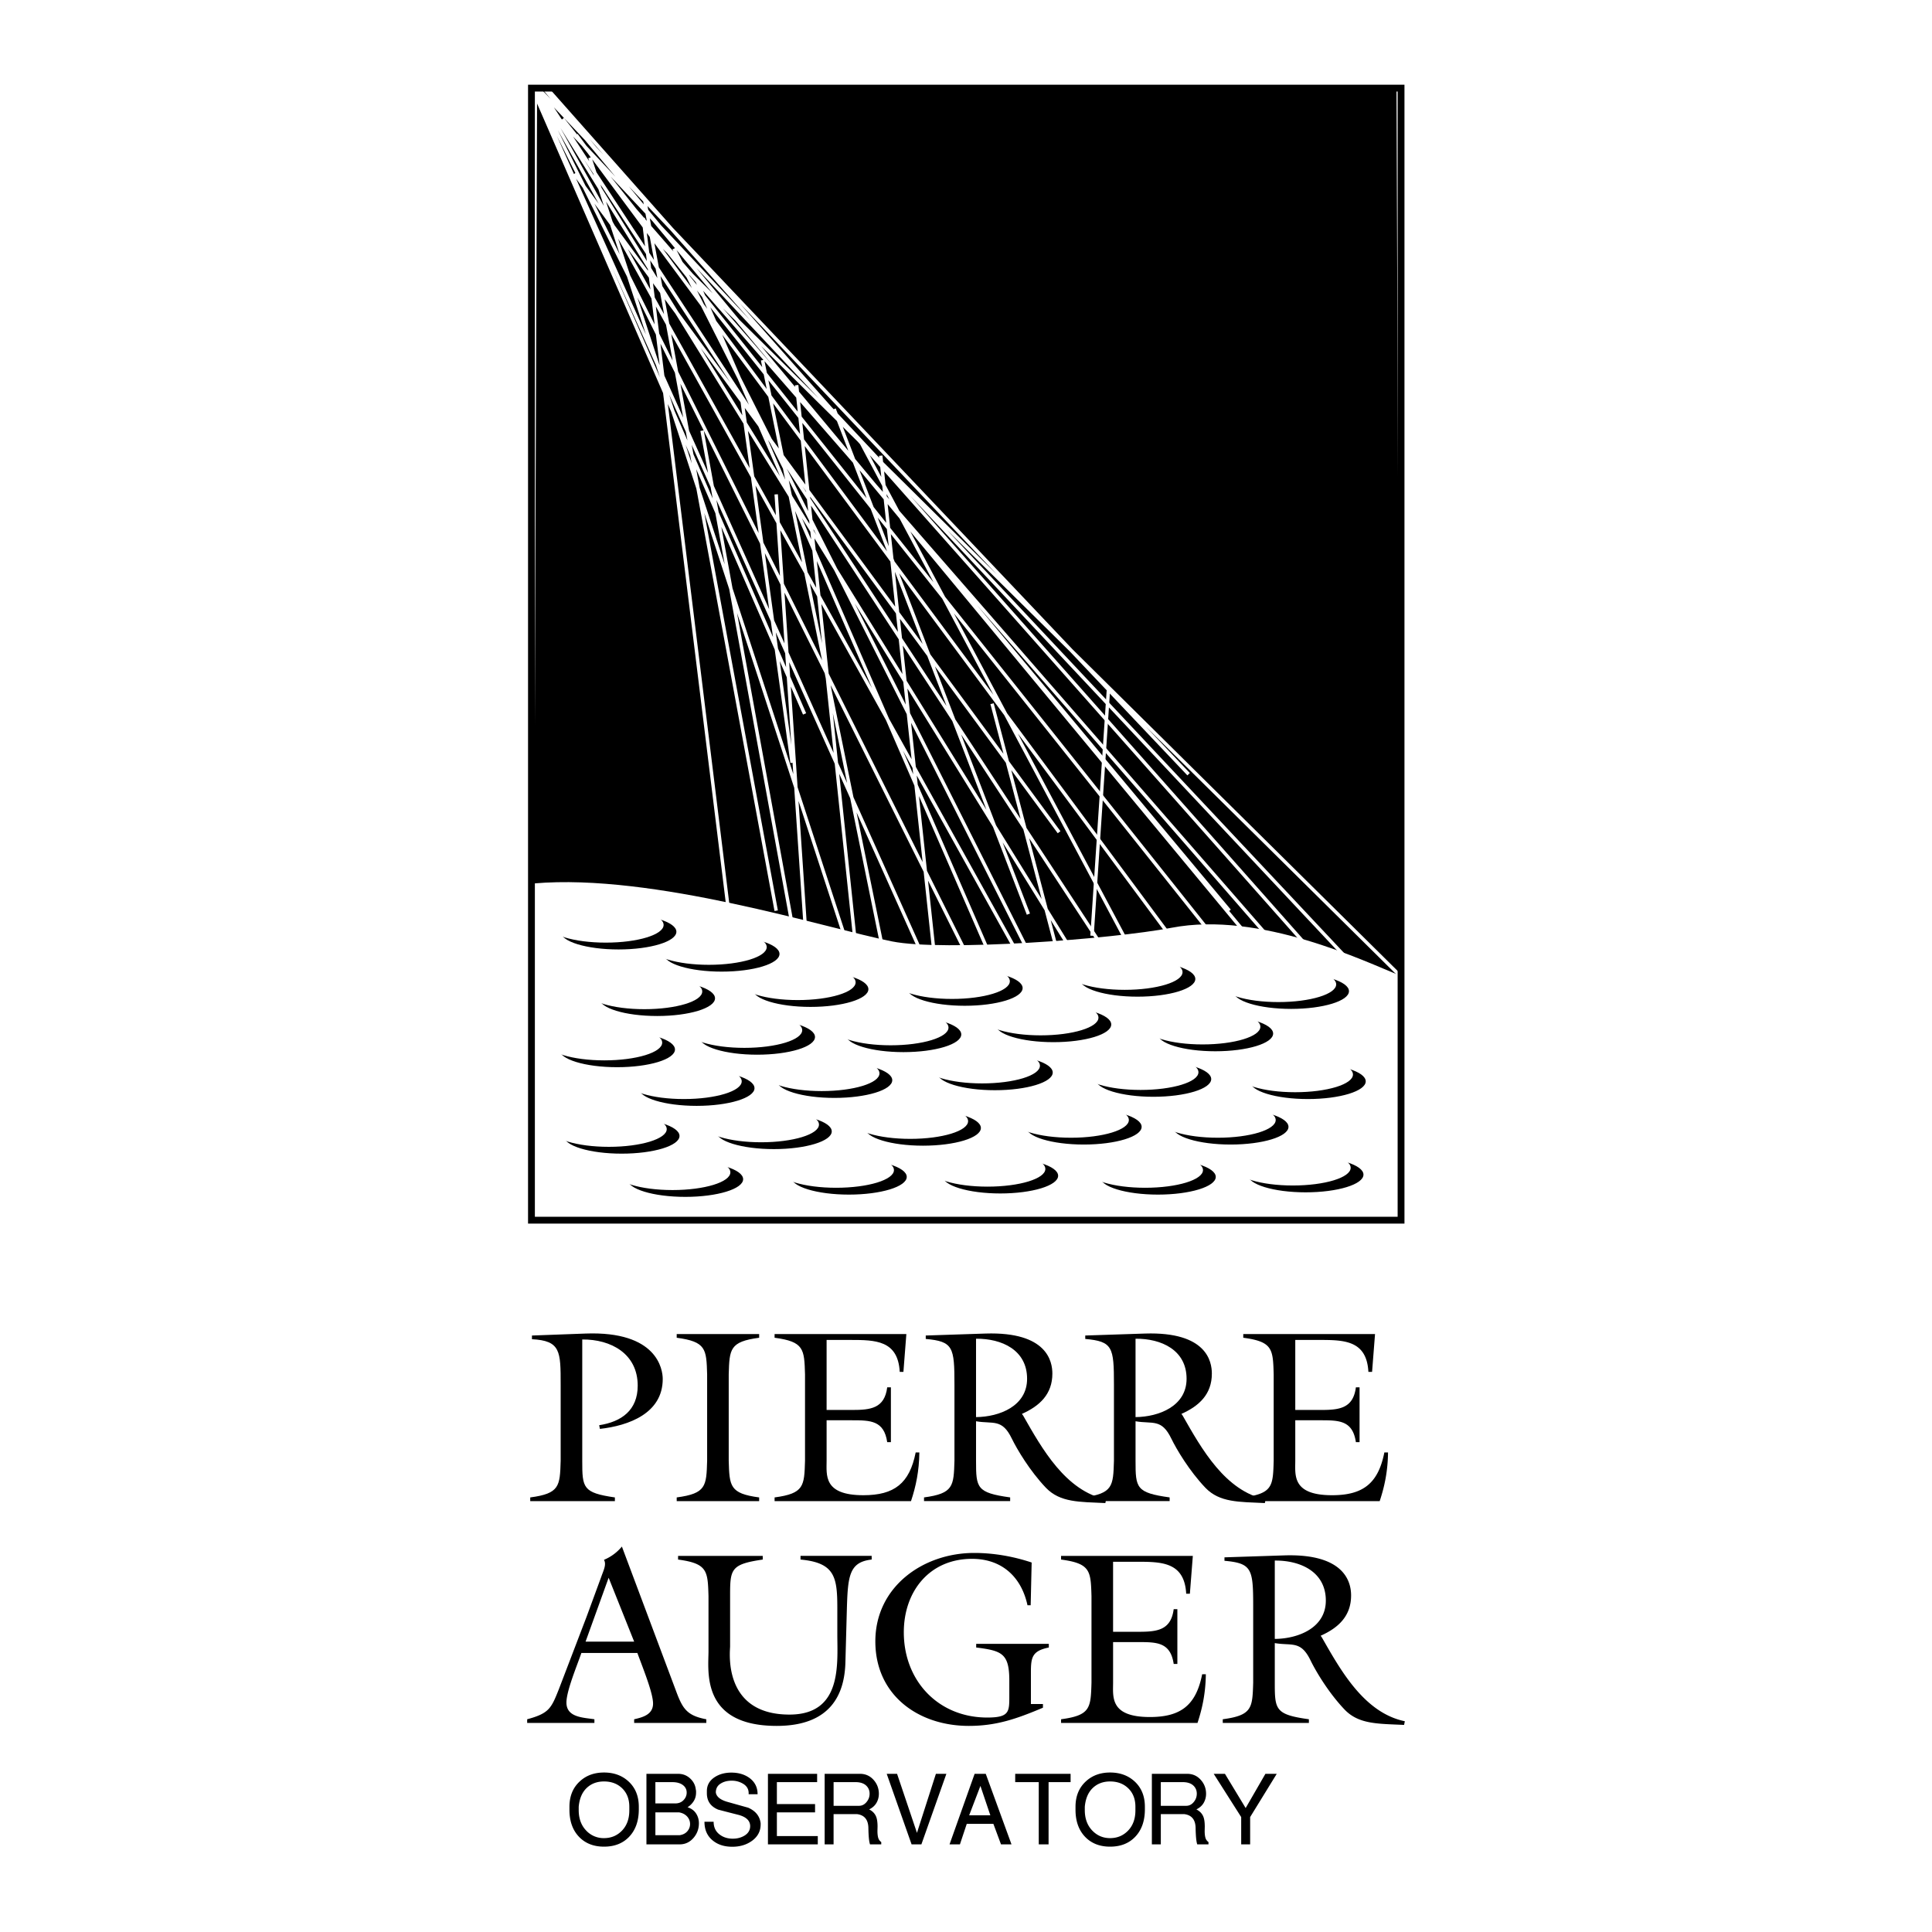 <svg xmlns="http://www.w3.org/2000/svg" width="2500" height="2500" viewBox="0 0 192.756 192.756"><path fill-rule="evenodd" clip-rule="evenodd" fill="#fff" d="M0 0h192.756v192.756H0V0z"/><path d="M53.587 8.822l85.743.226.34 88.284c-3.4-1.363-13.941-6.47-22.783-4.768-5.959 1.147-22.784 2.383-27.884 1.362-6.744-1.35-23.804-6.81-35.706-5.788l.29-79.316zM53.073 133.246l5.337-.197c7.173-.27 7.711 3.58 7.711 4.535 0 3.432-3.403 4.658-6.267 4.977l-.073-.367c2.228-.344 3.843-1.496 3.843-3.947 0-3.186-2.668-4.633-5.533-4.607v12.107c0 2.697.049 3.188 3.256 3.652v.369h-8.446v-.369c2.938-.391 2.962-1.127 3.036-3.652v-7.598c0-3.334 0-4.389-2.864-4.535v-.368zM72.705 145.746c.074 2.525.098 3.262 3.036 3.652v.369h-8.226v-.369c2.938-.391 2.962-1.127 3.036-3.652v-8.627c-.073-2.525-.098-3.26-3.036-3.652v-.367h8.226v.367c-2.938.393-2.962 1.127-3.036 3.652v8.627zM77.281 149.398c2.938-.391 2.963-1.127 3.036-3.652v-8.627c-.073-2.525-.098-3.26-3.036-3.652v-.367h13.146l-.293 3.773h-.367c-.172-3.162-2.449-3.186-4.921-3.186h-2.375v6.986h2.546c1.836 0 3.231-.148 3.501-2.256h.367v5.467h-.367c-.318-2.158-1.665-2.182-3.501-2.182h-2.546v4.02c0 1.445-.343 3.457 3.672 3.457 3.085 0 4.603-1.178 5.215-4.266h.367c-.024 1.863-.343 3.383-.833 4.854H77.281v-.369zM95.226 138.148c0-3.75-.123-4.314-2.864-4.561v-.342l5.973-.197c6.17-.195 6.66 2.82 6.66 3.996 0 2.059-1.273 3.236-3.037 4.02l.123.172c1.885 3.309 4.236 7.525 8.275 8.359l-.074.367c-2.596-.123-4.504-.049-5.924-1.52-1.615-1.691-2.889-3.848-3.404-4.902-.979-2.035-1.859-1.445-3.574-1.74v3.945c0 2.697.051 3.188 3.404 3.652v.369H92.19v-.369c2.938-.391 2.962-1.127 3.036-3.652v-7.597zm2.153 3.237c2.352-.025 5.094-1.104 5.094-3.824 0-2.869-2.521-4.021-5.094-3.996v7.82z" fill-rule="evenodd" clip-rule="evenodd"/><path d="M111.139 138.148c0-3.75-.123-4.314-2.863-4.561v-.342l5.973-.197c6.17-.195 6.658 2.82 6.658 3.996 0 2.059-1.271 3.236-3.035 4.02l.123.172c1.885 3.309 4.234 7.525 8.273 8.359l-.072.367c-2.596-.123-4.506-.049-5.926-1.52-1.615-1.691-2.889-3.848-3.402-4.902-.979-2.035-1.861-1.445-3.574-1.74v3.945c0 2.697.049 3.188 3.402 3.652v.369h-8.592v-.369c2.938-.391 2.961-1.127 3.035-3.652v-7.597zm2.154 3.237c2.35-.025 5.092-1.104 5.092-3.824 0-2.869-2.521-4.021-5.092-3.996v7.82z" fill-rule="evenodd" clip-rule="evenodd"/><path d="M124.041 149.398c2.938-.391 2.963-1.127 3.035-3.652v-8.627c-.072-2.525-.098-3.26-3.035-3.652v-.367h13.146l-.295 3.773h-.367c-.17-3.162-2.447-3.186-4.92-3.186h-2.375v6.986h2.547c1.836 0 3.23-.148 3.5-2.256h.367v5.467h-.367c-.318-2.158-1.664-2.182-3.5-2.182h-2.547v4.02c0 1.445-.342 3.457 3.674 3.457 3.084 0 4.602-1.178 5.213-4.266h.367c-.023 1.863-.342 3.383-.832 4.854h-13.611v-.369zM58.006 164.914c-.417 1.225-1.493 3.773-1.493 4.951 0 1.494 1.688 1.494 2.791 1.666v.367h-6.708v-.367c2.179-.588 2.399-1.078 3.158-2.99l2.767-7.232 1.468-3.994c.221-.637.539-1.227.27-1.691a4.612 4.612 0 0 0 1.787-1.324l5.386 14.365c.661 1.789 1.077 2.5 3.036 2.867v.367H63.27v-.367c.857-.195 1.885-.467 1.885-1.568 0-1.029-.931-3.334-1.567-5.049h-5.582v-.001zm2.718-7.502l-2.301 6.373h4.847l-2.546-6.373zM86.967 155.23v.367c-2.228.246-2.374 1.619-2.473 4.854l-.147 5.369c-.073 3.162-1.419 6.373-6.854 6.373-7.589 0-6.806-5.49-6.806-7.451v-5.492c-.073-2.523-.098-3.26-3.035-3.652v-.367h8.446v.367c-3.207.467-3.256.957-3.256 3.652v5.025c0 .467-.783 6.789 5.924 6.789 5.288 0 4.774-5.049 4.774-8.039v-2.574c0-3.113-.245-4.535-3.672-4.854v-.367h7.099zM104.055 170.012v.367c-2.621 1.104-4.627 1.814-7.394 1.814-5.043 0-9.328-3.064-9.328-8.432 0-5.441 4.75-8.824 9.866-8.824 1.934 0 3.893.342 5.729.955l-.098 4.266h-.318c-.611-2.844-2.57-4.633-5.533-4.633-4.235 0-6.806 3.234-6.806 7.328 0 4.854 3.452 8.506 8.323 8.506 2.229 0 2.203-.588 2.203-2.182v-1.471c0-2.721-.709-3.014-3.305-3.334v-.367h7.246v.367c-1.713.344-1.787 1.029-1.787 2.551v3.088h1.202v.001zM105.863 171.531c2.938-.393 2.961-1.127 3.035-3.652v-8.629c-.074-2.523-.098-3.26-3.035-3.652v-.367h13.146l-.295 3.775h-.367c-.172-3.162-2.447-3.188-4.92-3.188h-2.375v6.986h2.545c1.838 0 3.232-.146 3.502-2.256h.367v5.467h-.366c-.318-2.156-1.664-2.182-3.502-2.182h-2.545v4.021c0 1.445-.342 3.455 3.672 3.455 3.084 0 4.602-1.176 5.215-4.266h.367c-.025 1.863-.344 3.383-.832 4.854h-13.611v-.366h-.001zM125.031 160.279c0-3.75-.123-4.312-2.865-4.559v-.344l5.975-.195c6.168-.195 6.658 2.818 6.658 3.996 0 2.059-1.273 3.234-3.035 4.02l.121.172c1.887 3.309 4.236 7.525 8.275 8.359l-.074.367c-2.594-.123-4.504-.049-5.924-1.52-1.615-1.691-2.889-3.85-3.402-4.904-.98-2.033-1.861-1.445-3.574-1.74v3.947c0 2.697.049 3.186 3.402 3.652v.367h-8.592v-.367c2.938-.393 2.961-1.127 3.035-3.652v-7.599zm2.155 3.237c2.35-.023 5.092-1.104 5.092-3.824 0-2.867-2.521-4.02-5.092-3.994v7.818z" fill-rule="evenodd" clip-rule="evenodd"/><path d="M53.064 8.71l27.21 62.517M53.188 8.689l38.535 85.918M53.311 8.669l43.513 87.3M53.434 8.648l47.811 85.959M53.557 8.627l52.789 85.299M53.68 8.607l56.179 85.66M57.317 17.326l48.347 65.705M54.05 8.545l68.618 82.317M54.173 8.525l70.196 84.721M54.296 8.504l76.192 85.989M54.165 9.307l64.423 67.936M53.523 9.485l81.5 86.826M64.292 19.812l13.149 71.05M76.08 35.93l11.902 58.337M69.534 28.013L99.205 96.31M79.481 38.426l5.894 56.067m2.494-49.03l5.895 54.933m5.213-30.19l6.803 25.876M67.239 24.807l35.707 70.822M77.44 49.322l2.947 43.81M64.745 23.218l74.925 74.114M70.044 42.966l8.982 49.258m4.195-51.414l19.382 50.393M85.942 44.214l26.638 50.053m-53.729-78.54L84.468 94.04M56.13 11.868l64.497 81.037M57.49 13.457l59.396 80.129M63.158 20.721l63.477 72.865M64.178 21.742l8.501 69.12m1.361-50.847l4.987 36.092" fill="none" stroke="#fff" stroke-width=".34" stroke-miterlimit="2.613"/><path d="M65.567 101.367c3.187 0 5.771-.791 5.771-1.766s-2.584-1.766-5.771-1.766c-3.188 0-5.771.791-5.771 1.766s2.583 1.766 5.771 1.766zM72 96.939c3.187 0 5.771-.789 5.771-1.764 0-.976-2.583-1.766-5.771-1.766-3.188 0-5.771.79-5.771 1.766 0 .975 2.583 1.764 5.771 1.764zM113.486 99.438c3.188 0 5.771-.791 5.771-1.766s-2.584-1.766-5.771-1.766-5.771.791-5.771 1.766 2.584 1.766 5.771 1.766zM128.816 100.658c3.188 0 5.771-.791 5.771-1.766 0-.977-2.584-1.766-5.771-1.766s-5.77.789-5.77 1.766c.001.975 2.583 1.766 5.77 1.766zM75.542 105.227c3.188 0 5.771-.791 5.771-1.766s-2.583-1.766-5.771-1.766c-3.187 0-5.771.791-5.771 1.766s2.583 1.766 5.771 1.766zM83.25 109.539c3.187 0 5.771-.791 5.771-1.766s-2.584-1.766-5.771-1.766c-3.188 0-5.771.791-5.771 1.766s2.583 1.766 5.771 1.766zM92.091 114.305c3.187 0 5.772-.789 5.772-1.764 0-.977-2.585-1.766-5.772-1.766s-5.771.789-5.771 1.766c0 .975 2.584 1.764 5.771 1.764zM99.799 119.072c3.188 0 5.771-.791 5.771-1.766s-2.584-1.766-5.771-1.766-5.771.791-5.771 1.766 2.583 1.766 5.771 1.766zM80.869 100.459c3.187 0 5.771-.791 5.771-1.766s-2.584-1.766-5.771-1.766-5.771.791-5.771 1.766 2.584 1.766 5.771 1.766zM90.135 104.971c3.188 0 5.771-.791 5.771-1.766s-2.584-1.766-5.771-1.766-5.771.791-5.771 1.766 2.584 1.766 5.771 1.766zM99.26 108.771c3.188 0 5.771-.789 5.771-1.764 0-.977-2.584-1.766-5.771-1.766s-5.77.789-5.77 1.766c0 .975 2.583 1.764 5.77 1.764zM108.131 114.191c3.188 0 5.77-.789 5.77-1.766 0-.975-2.582-1.766-5.77-1.766s-5.771.791-5.771 1.766c-.001.977 2.583 1.766 5.771 1.766zM115.527 119.186c3.186 0 5.77-.791 5.77-1.766s-2.584-1.766-5.77-1.766c-3.188 0-5.771.791-5.771 1.766s2.584 1.766 5.771 1.766zM96.257 100.346c3.187 0 5.771-.791 5.771-1.766s-2.584-1.766-5.771-1.766c-3.188 0-5.771.791-5.771 1.766s2.583 1.766 5.771 1.766zM105.098 103.977c3.188 0 5.771-.789 5.771-1.766 0-.975-2.584-1.764-5.771-1.764s-5.771.789-5.771 1.764c-.001.977 2.583 1.766 5.771 1.766zM121.25 104.885c3.188 0 5.771-.789 5.771-1.766 0-.975-2.584-1.766-5.771-1.766s-5.77.791-5.77 1.766c0 .977 2.582 1.766 5.77 1.766zM130.488 109.652c3.188 0 5.771-.791 5.771-1.766s-2.584-1.766-5.771-1.766c-3.186 0-5.77.791-5.77 1.766s2.585 1.766 5.77 1.766zM61.571 106.475c3.187 0 5.771-.791 5.771-1.766s-2.584-1.766-5.771-1.766c-3.188 0-5.771.791-5.771 1.766s2.583 1.766 5.771 1.766zM69.505 110.332c3.188 0 5.771-.789 5.771-1.764 0-.977-2.584-1.766-5.771-1.766s-5.771.789-5.771 1.766c0 .975 2.585 1.764 5.771 1.764zM77.213 114.646c3.187 0 5.771-.791 5.771-1.766s-2.584-1.766-5.771-1.766-5.771.791-5.771 1.766 2.584 1.766 5.771 1.766zM84.695 119.186c3.187 0 5.771-.791 5.771-1.766s-2.583-1.766-5.771-1.766c-3.188 0-5.771.791-5.771 1.766s2.583 1.766 5.771 1.766zM68.372 119.412c3.187 0 5.771-.789 5.771-1.764 0-.977-2.584-1.766-5.771-1.766-3.188 0-5.771.789-5.771 1.766 0 .975 2.584 1.764 5.771 1.764zM62.024 115.1c3.188 0 5.771-.789 5.771-1.766 0-.975-2.584-1.766-5.771-1.766s-5.771.791-5.771 1.766c0 .977 2.584 1.766 5.771 1.766zM115.072 109.426c3.188 0 5.771-.791 5.771-1.766s-2.584-1.766-5.771-1.766c-3.186 0-5.77.791-5.77 1.766s2.585 1.766 5.77 1.766zM122.781 114.191c3.188 0 5.771-.789 5.771-1.766 0-.975-2.584-1.766-5.771-1.766s-5.771.791-5.771 1.766c0 .977 2.584 1.766 5.771 1.766zM130.262 118.959c3.188 0 5.771-.791 5.771-1.766s-2.584-1.766-5.771-1.766-5.77.791-5.77 1.766 2.582 1.766 5.77 1.766z" fill-rule="evenodd" clip-rule="evenodd"/><path d="M64.292 100.686c3.187 0 5.771-.789 5.771-1.766 0-.975-2.584-1.766-5.771-1.766-3.188 0-5.771.791-5.771 1.766 0 .976 2.583 1.766 5.771 1.766zM70.724 96.26c3.187 0 5.771-.791 5.771-1.766s-2.583-1.766-5.771-1.766c-3.188 0-5.771.791-5.771 1.766s2.584 1.766 5.771 1.766z" fill-rule="evenodd" clip-rule="evenodd" fill="#fff"/><path d="M61.712 94.727c3.188 0 5.771-.791 5.771-1.765 0-.975-2.583-1.766-5.771-1.766-3.187 0-5.771.791-5.771 1.766s2.584 1.765 5.771 1.765z" fill-rule="evenodd" clip-rule="evenodd"/><path d="M60.438 94.046c3.187 0 5.771-.79 5.771-1.766 0-.975-2.583-1.765-5.771-1.765-3.188 0-5.771.791-5.771 1.765 0 .976 2.583 1.766 5.771 1.766zM112.211 98.756c3.188 0 5.771-.789 5.771-1.766 0-.975-2.584-1.765-5.771-1.765s-5.771.791-5.771 1.765c-.001.977 2.583 1.766 5.771 1.766zM127.541 99.977c3.188 0 5.771-.791 5.771-1.766s-2.584-1.766-5.771-1.766c-3.186 0-5.77.791-5.77 1.766s2.584 1.766 5.77 1.766zM74.266 104.545c3.188 0 5.771-.791 5.771-1.766s-2.583-1.766-5.771-1.766c-3.187 0-5.771.791-5.771 1.766s2.584 1.766 5.771 1.766zM81.975 108.857c3.187 0 5.771-.789 5.771-1.766 0-.975-2.584-1.766-5.771-1.766-3.188 0-5.771.791-5.771 1.766-.001.977 2.583 1.766 5.771 1.766zM90.816 113.625c3.187 0 5.771-.791 5.771-1.766s-2.584-1.766-5.771-1.766c-3.188 0-5.771.791-5.771 1.766s2.583 1.766 5.771 1.766zM98.523 118.391c3.188 0 5.771-.789 5.771-1.764 0-.977-2.584-1.766-5.771-1.766s-5.771.789-5.771 1.766c.001.975 2.584 1.764 5.771 1.764zM79.594 99.777c3.187 0 5.771-.789 5.771-1.766 0-.975-2.584-1.766-5.771-1.766s-5.771.791-5.771 1.766c0 .977 2.584 1.766 5.771 1.766zM88.86 104.289c3.187 0 5.771-.791 5.771-1.766s-2.584-1.766-5.771-1.766c-3.188 0-5.771.791-5.771 1.766s2.584 1.766 5.771 1.766zM97.984 108.092c3.188 0 5.771-.791 5.771-1.766s-2.584-1.766-5.771-1.766c-3.186 0-5.771.791-5.771 1.766s2.585 1.766 5.771 1.766zM106.855 113.512c3.188 0 5.771-.791 5.771-1.766s-2.584-1.766-5.771-1.766-5.771.791-5.771 1.766 2.584 1.766 5.771 1.766zM114.252 118.504c3.186 0 5.77-.789 5.77-1.764 0-.977-2.584-1.766-5.77-1.766-3.188 0-5.771.789-5.771 1.766-.001.975 2.583 1.764 5.771 1.764zM94.981 99.664c3.187 0 5.771-.789 5.771-1.766 0-.975-2.584-1.766-5.771-1.766-3.188 0-5.771.791-5.771 1.766 0 .977 2.584 1.766 5.771 1.766zM103.822 103.297c3.188 0 5.771-.791 5.771-1.766s-2.584-1.766-5.771-1.766-5.77.791-5.77 1.766 2.583 1.766 5.77 1.766zM119.977 104.203c3.186 0 5.77-.789 5.77-1.764 0-.977-2.584-1.766-5.77-1.766-3.188 0-5.771.789-5.771 1.766-.001.975 2.583 1.764 5.771 1.764zM129.215 108.971c3.186 0 5.77-.791 5.77-1.766s-2.584-1.766-5.77-1.766c-3.188 0-5.771.791-5.771 1.766s2.583 1.766 5.771 1.766zM60.296 105.793c3.187 0 5.771-.791 5.771-1.766s-2.584-1.766-5.771-1.766c-3.188 0-5.771.791-5.771 1.766s2.583 1.766 5.771 1.766zM68.23 109.652c3.188 0 5.771-.791 5.771-1.766s-2.584-1.766-5.771-1.766-5.771.791-5.771 1.766 2.584 1.766 5.771 1.766zM75.938 113.965c3.188 0 5.771-.791 5.771-1.766s-2.584-1.766-5.771-1.766-5.771.791-5.771 1.766 2.584 1.766 5.771 1.766zM83.419 118.504c3.187 0 5.771-.789 5.771-1.764 0-.977-2.583-1.766-5.771-1.766-3.188 0-5.771.789-5.771 1.766 0 .975 2.584 1.764 5.771 1.764zM67.097 118.732c3.187 0 5.771-.791 5.771-1.766s-2.584-1.766-5.771-1.766-5.771.791-5.771 1.766 2.584 1.766 5.771 1.766zM60.749 114.42c3.188 0 5.771-.791 5.771-1.766 0-.977-2.584-1.766-5.771-1.766s-5.771.789-5.771 1.766c0 .975 2.584 1.766 5.771 1.766zM113.799 108.744c3.186 0 5.77-.791 5.77-1.766s-2.584-1.766-5.77-1.766c-3.188 0-5.771.791-5.771 1.766s2.583 1.766 5.771 1.766zM121.506 113.512c3.188 0 5.771-.791 5.771-1.766s-2.584-1.766-5.771-1.766-5.771.791-5.771 1.766 2.583 1.766 5.771 1.766zM128.986 118.277c3.188 0 5.771-.789 5.771-1.766 0-.975-2.584-1.766-5.771-1.766s-5.77.791-5.77 1.766c.001.977 2.583 1.766 5.77 1.766z" fill-rule="evenodd" clip-rule="evenodd" fill="#fff"/><path fill="none" stroke="#000" stroke-width=".681" stroke-miterlimit="2.613" d="M139.783 8.792v112.946H53.024V8.792h86.759z"/><path fill="none" stroke="#fff" stroke-width=".34" stroke-miterlimit="2.613" d="M110.596 68.673l-1.645 24.686"/><path d="M60.262 176.844c.979 0 1.792.293 2.438.883.689.631 1.034 1.477 1.034 2.537v.252c0 1.162-.327 2.08-.979 2.756-.624.646-1.455.969-2.492.969-1.022 0-1.846-.318-2.47-.957-.653-.67-.979-1.576-.979-2.725v-.295c0-1.053.341-1.895 1.023-2.527.637-.596 1.446-.893 2.425-.893zm-2.524 3.42v.328c0 .834.243 1.51.729 2.025a2.367 2.367 0 0 0 1.795.773c.718 0 1.319-.252 1.801-.756.483-.506.724-1.176.724-2.012v-.359c0-.783-.249-1.408-.744-1.873-.466-.436-1.059-.654-1.781-.654-.7 0-1.276.219-1.732.654-.455.436-.72 1.061-.792 1.874zM67.814 183.098c.326-.051.58-.182.762-.393.181-.211.272-.451.272-.719 0-.275-.091-.52-.272-.73-.203-.232-.479-.377-.827-.436h-2.361v2.277h2.426v.001zm-2.426-3.17h1.98c.341 0 .617-.109.827-.328.21-.217.315-.469.315-.752a.899.899 0 0 0-.337-.719c-.261-.219-.631-.326-1.11-.326h-1.676v2.125h.001zm2.426 4.084h-3.319v-7.037h3.166c.465 0 .863.154 1.197.463s.522.684.566 1.127c.015.051.022.1.022.146v.137c0 .32-.078.604-.234.85-.156.248-.36.451-.614.611.377.123.66.33.849.621.188.289.283.617.283.98 0 .537-.17 1.014-.511 1.426-.378.451-.846.676-1.405.676zM70.285 181.758h.914c0 .545.199.969.599 1.273.362.277.802.414 1.316.414.428 0 .809-.098 1.143-.293.334-.197.526-.463.577-.797l.011-.152c0-.537-.372-.91-1.117-1.121-.695-.176-1.388-.354-2.075-.535-.752-.311-1.128-.855-1.128-1.633v-.219c0-.58.258-1.043.773-1.383.464-.307 1.023-.459 1.675-.459.704 0 1.299.176 1.785.523.551.4.827.945.827 1.635h-.892v-.109c0-.385-.17-.688-.512-.91a2.152 2.152 0 0 0-1.197-.332c-.428 0-.796.1-1.104.301-.308.199-.462.492-.462.877.065.428.464.744 1.197.947 1.342.377 2.017.566 2.024.566.748.326 1.165.846 1.251 1.559v.109c0 .682-.293 1.234-.881 1.654-.544.387-1.193.578-1.948.578-.769 0-1.404-.195-1.904-.588-.582-.45-.872-1.085-.872-1.905zM76.618 184.012v-7.037h4.907v.828H77.51v2.189h3.809v.828H77.51v2.364h4.081v.828h-4.973zM82.276 184.012v-7.037h3.526c.551 0 1.008.207 1.371.621.341.391.511.85.511 1.373 0 .326-.08.627-.239.904-.16.275-.403.492-.729.652.348.176.584.426.707.752.087.232.131.557.131.971l-.011.424c0 .277.025.504.076.682.05.178.152.32.304.43v.229h-1.121c-.094-.262-.149-.805-.163-1.633-.015-.828-.392-1.291-1.132-1.385h-2.34v3.018h-.891v-.001zm.892-3.846h2.536c.29 0 .539-.123.746-.371.207-.246.31-.525.31-.838s-.105-.574-.316-.785c-.246-.246-.609-.369-1.088-.369h-2.188v2.363zM90.949 184.012l-2.481-7.037h1.033l1.985 5.888 1.889-5.888h1.045l-2.492 7.037h-.979zM94.736 184.012l2.502-7.037h1.111l2.568 7.037H99.87l-.76-2.047h-2.656l-.682 2.049-1.036-.002zm1.957-2.897h2.114l-.99-2.934-1.124 2.934zM103.637 184.012v-6.209h-2.35v-.828h5.527v.828h-2.197v6.209h-.98zM110.754 176.844c.98 0 1.793.293 2.438.883.689.631 1.033 1.477 1.033 2.537v.252c0 1.162-.326 2.08-.979 2.756-.623.646-1.455.969-2.492.969-1.023 0-1.846-.318-2.471-.957-.652-.67-.979-1.576-.979-2.725v-.295c0-1.053.342-1.895 1.023-2.527.64-.596 1.448-.893 2.427-.893zm-2.524 3.42v.328c0 .834.242 1.51.729 2.025s1.084.773 1.795.773c.719 0 1.318-.252 1.801-.756.482-.506.725-1.176.725-2.012v-.359c0-.783-.248-1.408-.744-1.873-.467-.436-1.059-.654-1.781-.654-.699 0-1.277.219-1.732.654s-.72 1.061-.793 1.874zM114.922 184.012v-7.037h3.525c.553 0 1.008.207 1.371.621.342.391.512.85.512 1.373 0 .326-.08.627-.238.904-.16.275-.404.492-.73.652.348.176.584.426.707.752.088.232.131.557.131.971l-.01.424c0 .277.025.504.076.682s.152.32.305.43v.229h-1.121c-.094-.262-.148-.805-.164-1.633-.014-.828-.391-1.291-1.131-1.385h-2.34v3.018h-.893v-.001zm.892-3.846h2.535c.291 0 .539-.123.746-.371.207-.246.309-.525.309-.838s-.104-.574-.314-.785c-.246-.246-.609-.369-1.088-.369h-2.188v2.363zM123.834 184.012v-2.723l-2.742-4.314h1.121l2.066 3.414 1.971-3.414h1.131l-2.654 4.314v2.723h-.893z" fill-rule="evenodd" clip-rule="evenodd"/></svg>